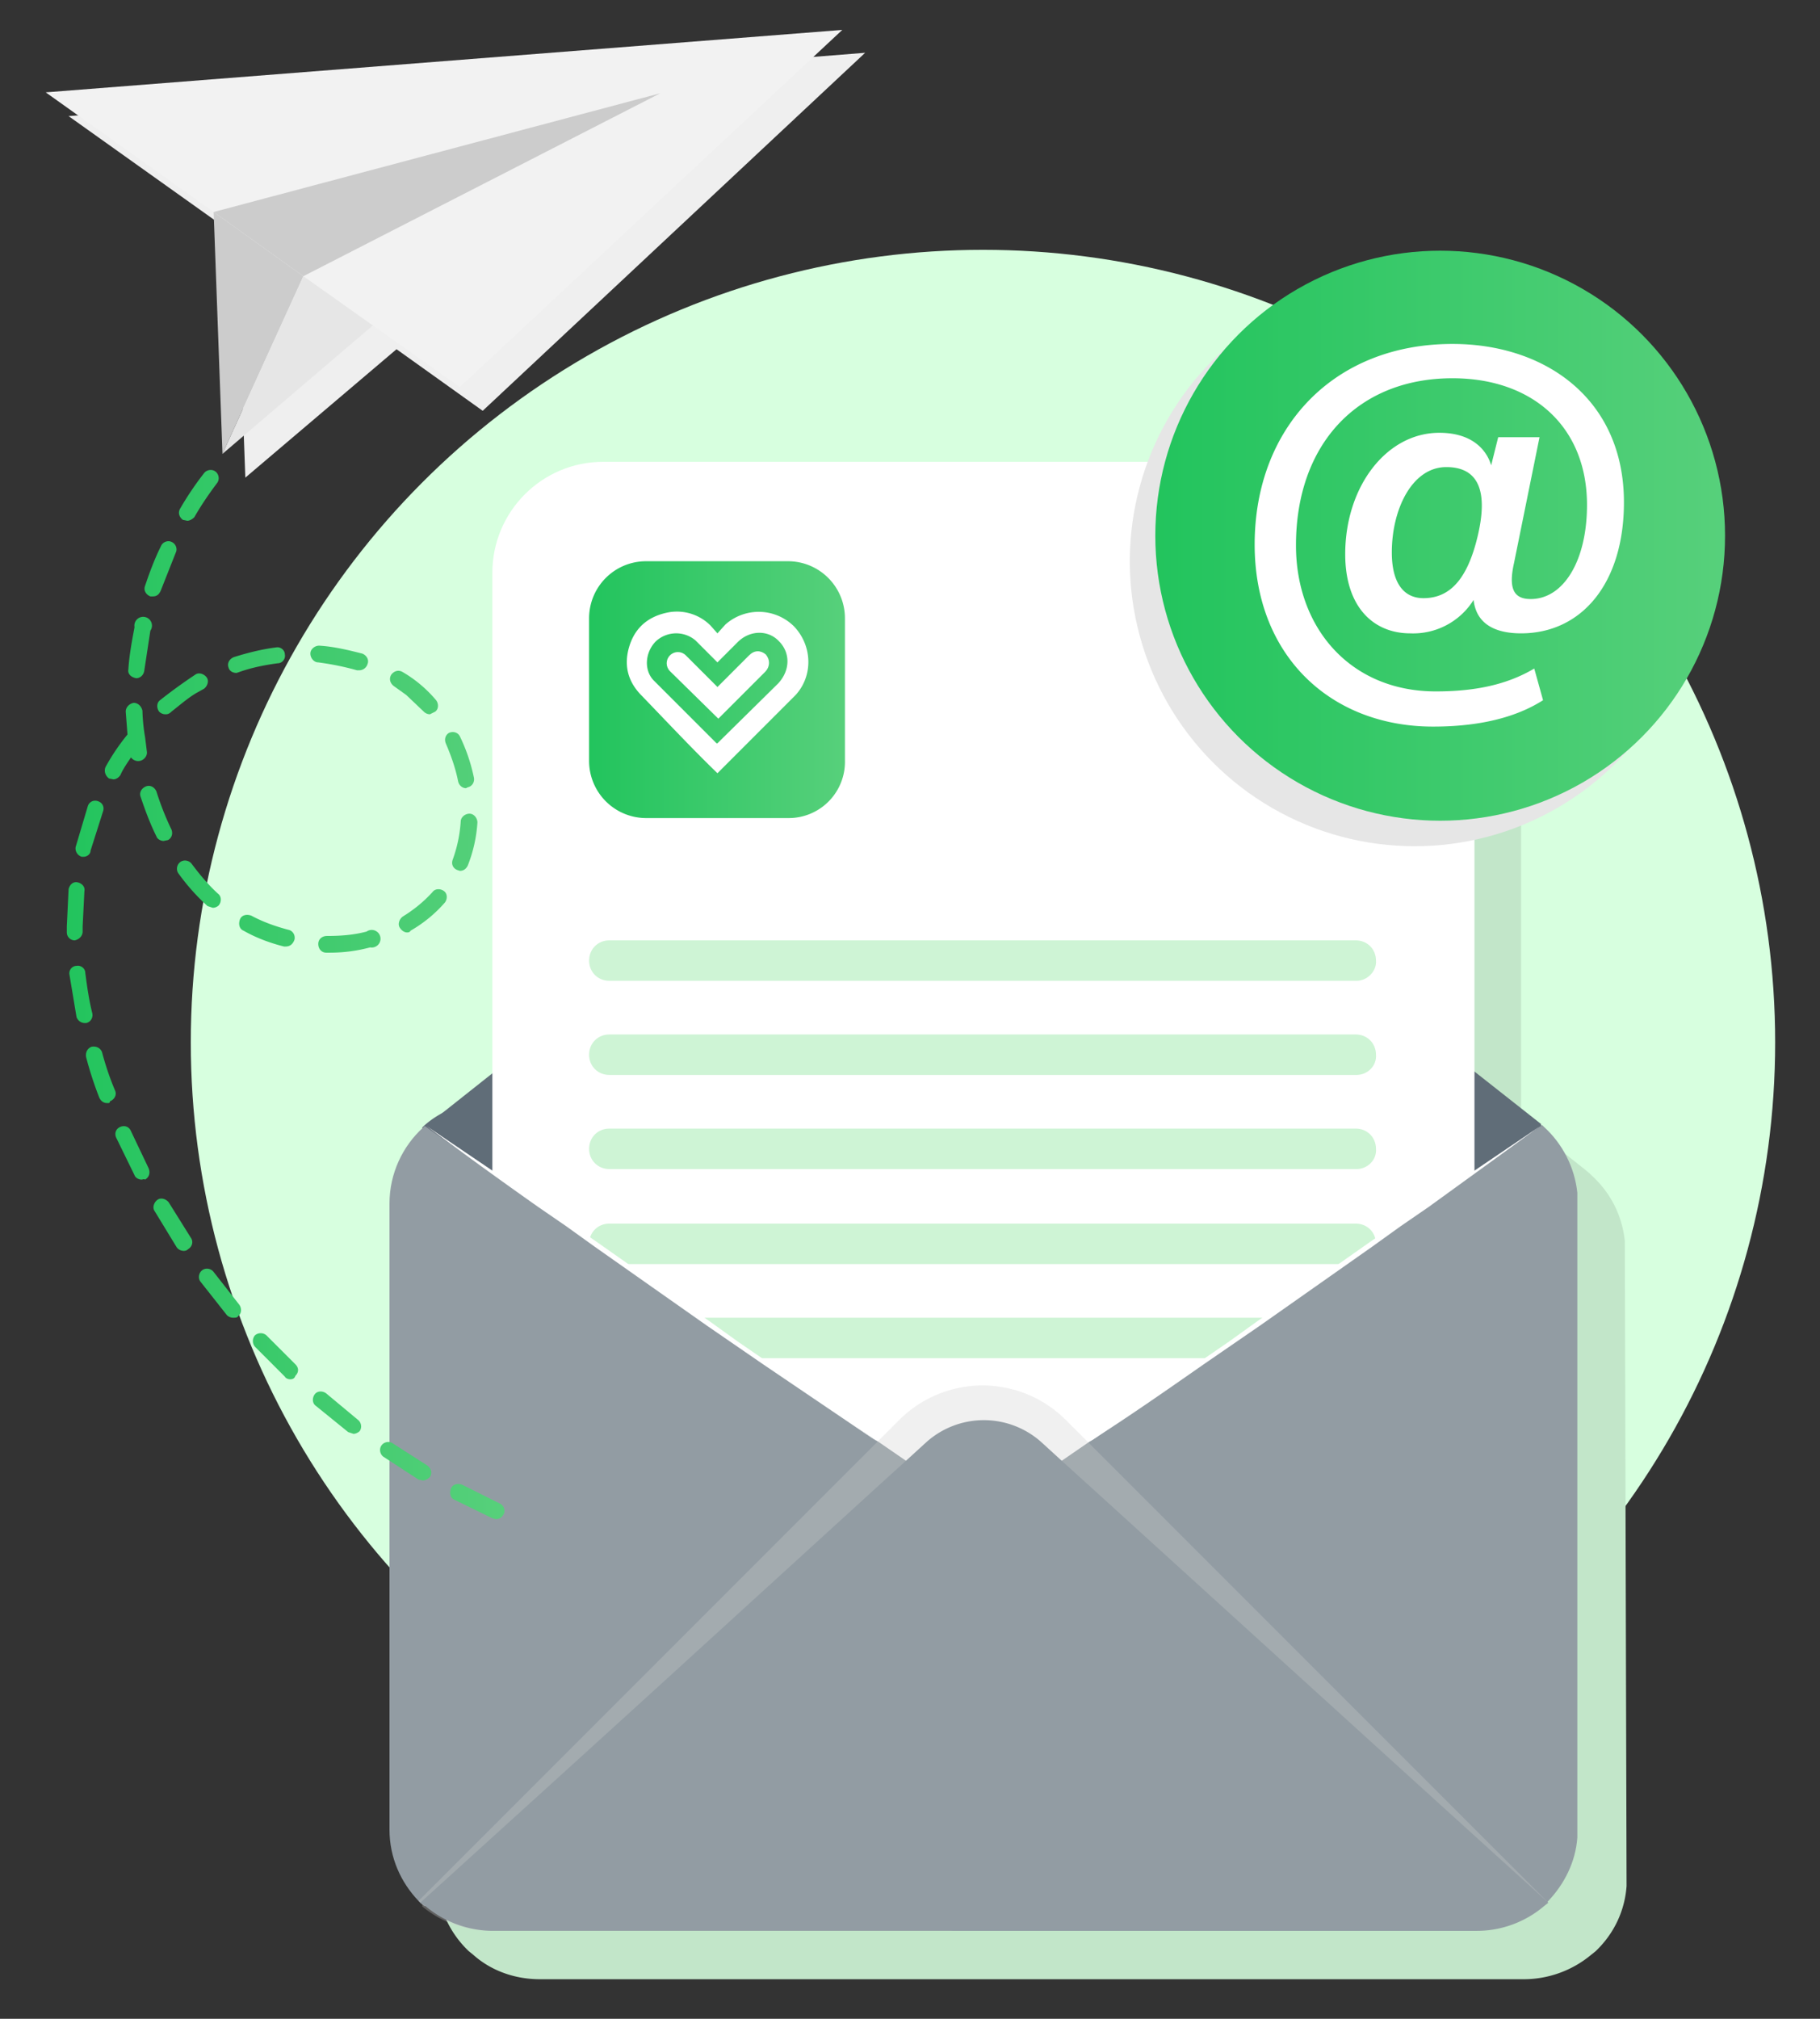 <svg xmlns="http://www.w3.org/2000/svg" xmlns:xlink="http://www.w3.org/1999/xlink" viewBox="0 0 207 229.5"><rect x="0" y="0" width="207" height="229.5" fill="#333333" stroke="none"/><linearGradient id="a"><stop offset="0" stop-color="#22c45d"/><stop offset="1" stop-color="#57d07b"/></linearGradient><linearGradient xlink:href="#a" id="b" x1="131.3" x2="196.2" y1="60.9" y2="60.9" gradientUnits="userSpaceOnUse"/><linearGradient xlink:href="#a" id="c" x1="67" x2="96.2" y1="78.4" y2="78.4" gradientUnits="userSpaceOnUse"/><linearGradient xlink:href="#a" id="d" x1="7.5" x2="57.4" y1="113.1" y2="113.1" gradientUnits="userSpaceOnUse"/><circle cx="111.8" cy="118.5" r="90.1" fill="#d7ffdf"/><path fill="#c2e6c9" d="M184.8 141.1c-.3-3-1.7-5.6-3.8-7.5l-.2-.2-.6-.5-7.2-5.7V70.5c0-7-5.7-12.6-12.6-12.6H74c-7 0-12.6 5.7-12.6 12.6v56.9l-6.2 4.9-1.5 1.1-.2.2a11.7 11.7 0 0 0-3.8 8.6v71.2c0 3.2 1.3 6.1 3.4 8.2l.2.2.5.4c2 1.8 4.7 2.8 7.6 2.8h112a12 12 0 0 0 7.6-2.8l.5-.4.2-.2c1.9-1.9 3.1-4.4 3.3-7.2z"/><path fill="#606d78" d="m66 142.4-18-14.2.2-.2c2-1.8 4.7-2.8 7.6-2.8h112a12 12 0 0 1 7.6 2.8l.2.2-18 14.2-30.9 24.4-2.9 2.3-7.9 6.2-4.2 3.3-4.2-3.3-7.9-6.2-2.9-2.3z"/><path fill="#606d78" d="m157.4 113.7 17.9 14.1-.2.2c-2 1.7-4.6 2.8-7.5 2.8H56.4a11 11 0 0 1-7.5-2.8l-.2-.2 17.8-14.1 30.7-24.3 2.8-2.2 7.8-6.2 4.2-3.3 4.2 3.3 7.8 6.2 2.8 2.2z"/><path fill="#fff" d="M155 52.5H68.6c-7 0-12.6 5.7-12.6 12.6v109.6h111.7V65.1c-.1-7-5.7-12.6-12.7-12.6z"/><path fill="#cef4d5" d="M154.3 111.5h-85c-1.3 0-2.3-1-2.3-2.3 0-1.3 1-2.3 2.3-2.3h84.9c1.3 0 2.3 1 2.3 2.3.1 1.2-1 2.3-2.2 2.3zm0 10.7h-85c-1.3 0-2.3-1-2.3-2.3 0-1.3 1-2.3 2.3-2.3h84.9c1.3 0 2.3 1 2.3 2.3.1 1.3-1 2.3-2.2 2.3zm0 10.7h-85c-1.3 0-2.3-1-2.3-2.3 0-1.3 1-2.3 2.3-2.3h84.9c1.3 0 2.3 1 2.3 2.3.1 1.3-1 2.3-2.2 2.3zm0 10.8h-85c-1.3 0-2.3-1-2.3-2.3 0-1.3 1-2.3 2.3-2.3h84.9c1.3 0 2.3 1 2.3 2.3.1 1.2-1 2.3-2.2 2.3zm0 10.7h-85c-1.3 0-2.3-1-2.3-2.3 0-1.3 1-2.3 2.3-2.3h84.9c1.3 0 2.3 1 2.3 2.3.1 1.3-1 2.3-2.2 2.3z"/><path fill="#929ca3" d="m111.9 172.3 8.8-6.2 3.2-2.2.5-.3 32.6-22.8 18.4-12.9.2.2c2.1 1.9 3.5 4.6 3.8 7.5v73.3c-.2 2.8-1.5 5.3-3.3 7.2l-.2.2-.5.4-18.4-12.9-41-28.6z"/><path fill="#929ca3" d="M44.3 208v-71.2c0-3.4 1.5-6.5 3.8-8.6l.2-.2 18.5 12.9 32.6 22.7.5.3 3.2 2.2 8.9 6.2-4.1 2.9-30 20.8-11.2 7.8-18.4 12.9-.5-.4-.2-.2c-2-2.1-3.3-4.9-3.3-8.1z"/><path fill="#ccc" d="m47.8 216.3-.2-.2L64 199.7l32.9-32.9 2.8-2.8 2.6-2.6a13.4 13.4 0 0 1 18.9 0l2.6 2.6 2.8 2.8 32.9 32.9 16.4 16.4-.2.2-.5.4c-2 1.7-4.7 2.8-7.6 2.8h-112a12 12 0 0 1-7.6-2.8c.1-.1 0-.2-.2-.4z" opacity=".3"/><path fill="#929ca3" d="M47.8 216.3 65 200.7l9.9-9L99.8 169l3.2-2.9 2.3-2.1a9.8 9.8 0 0 1 13.2 0l2.3 2.1 3.2 2.9 34.9 31.7 17.2 15.6-.5.4c-2 1.7-4.7 2.8-7.6 2.8H56a12 12 0 0 1-7.6-2.8l-.6-.4z"/><path fill="#fff" d="m123.9 163.9 12.7-9.2 1.6-1.1 1.6-1.1 3.2-2.3 6.4-4.5 6.4-4.5 3.2-2.2 1.6-1.1 1.6-1.1 13-8.8-12.7 9.2-1.6 1.1-1.6 1.1-3.2 2.3-6.4 4.5-6.4 4.5-3.2 2.2-1.6 1.1-1.6 1.1c-4.3 3-8.6 6-13 8.8zm-24.1 0-13-8.8-1.6-1.1-1.6-1.1-3.2-2.2-6.4-4.5-6.4-4.5-3.2-2.3-1.6-1.1-1.6-1.1a587 587 0 0 1-12.7-9.2l13 8.8 1.6 1.1 1.6 1.1 3.2 2.2 6.4 4.5 6.4 4.5 3.2 2.3 1.6 1.1 1.6 1.1 12.7 9.2z"/><circle cx="160.9" cy="63.8" r="32.4" fill="#e6e6e6"/><circle cx="163.8" cy="60.9" r="32.4" fill="url(#b)"/><path fill="#fff" d="M175.5 79.6c-2.5 1.6-6.4 3-12.5 3-11.7 0-20.3-8.1-20.3-20.7 0-13.2 8.9-22.8 22.5-22.8 10.6 0 19.5 6.3 19.5 18 0 9.2-4.8 14.9-11.7 14.9-3 0-5.1-1.1-5.4-3.8a8.1 8.1 0 0 1-7.2 3.8c-4.2 0-7.4-3-7.4-9 0-7.7 4.7-13.8 10.7-13.8 3.8 0 5.4 2 5.9 3.7l.8-3.2h4.7L172.2 64c-.7 3.1.1 4.1 1.9 4.1 3.7 0 6.4-4.3 6.4-10.7 0-8.9-6.2-14.4-15.3-14.4-10.8 0-17.8 7.5-17.8 19 0 9.4 6.2 16.6 15.9 16.6 4.3 0 8-.7 11.2-2.6zm-17.2-16.8c0 3.4 1.3 5.2 3.6 5.2 2.9 0 5-2 6.2-7.2s-.1-7.7-3.6-7.7c-3.9 0-6.2 4.8-6.2 9.7z"/><path fill="url(#c)" d="M89.7 93H73.5a6.5 6.5 0 0 1-6.5-6.5V70.3c0-3.6 2.9-6.5 6.5-6.5h16.1c3.6 0 6.5 2.9 6.5 6.5v16.1a6.4 6.4 0 0 1-6.4 6.6z"/><path fill="#fff" d="m81.6 87.9 8.9-8.9c2-2.2 1.9-5.6-.2-7.8a5.7 5.7 0 0 0-7.8-.2l-.9 1-.8-.9a5.4 5.4 0 0 0-4.7-1.5c-2.2.4-3.8 1.6-4.5 3.8s-.2 4.1 1.4 5.7c2.8 2.9 5.8 6.1 8.6 8.8zm-7-15a3.4 3.4 0 0 1 4.5-.1l2.5 2.5 2.3-2.3c1.4-1.4 3.5-1.4 4.7-.1 1.3 1.3 1.3 3.3-.1 4.8l-6.6 6.5-.3.3h-.1l-7.2-7.2c-1.1-1.2-.9-3.2.3-4.4z"/><path fill="#fff" d="m81.7 81.7 5.3-5.3c.6-.6.6-1.4.1-2-.6-.5-1.3-.5-1.9.1L82 77.7l-.4.4-3.6-3.6c-.5-.5-1.3-.5-1.8 0s-.5 1.3 0 1.8l5.5 5.4z"/><path fill="#efefef" d="M98.4 6 7.8 13.2l19.1 13.6 1 27.4v.1-.1.1l17.2-14.6 9.8 7z"/><path fill="#f2f2f2" d="M95.8 3.3v.1L52.3 44 34.5 31.4l-10.2-7.3L5.2 10.5l90.6-7.1z"/><path fill="#ccc" d="M75.1 10.6 34.5 31.4l-10.2-7.3z"/><path fill="#ccc" d="m34.5 31.4-9.2 20.2v-.1l-1-27.4z"/><path fill="#e6e6e6" d="M25.3 51.6 42.4 37l-7.9-5.6z"/><path fill="url(#d)" d="m56.4 172.7-.4-.1-4.3-2.1c-.5-.2-.6-.8-.4-1.3s.8-.6 1.3-.4l4.2 2.1c.5.2.7.8.5 1.2s-.5.6-.9.6zm-8.3-4.4-.5-.1-4-2.6c-.4-.3-.5-.9-.2-1.3s.9-.5 1.3-.2l3.9 2.5c.4.3.6.8.3 1.3-.2.2-.5.4-.8.4zm-7.9-5.3-.6-.2-3.7-3c-.4-.3-.4-.9-.1-1.3s.9-.4 1.3-.1l3.6 3c.4.3.5.9.2 1.3-.1.1-.4.3-.7.3zm-7.2-6.2c-.2 0-.5-.1-.6-.3l-3.4-3.4a1 1 0 0 1 0-1.3 1 1 0 0 1 1.3 0l3.3 3.3c.4.4.4.9 0 1.3-.1.3-.3.4-.6.4zm-6.5-7a1 1 0 0 1-.7-.3l-3-3.8c-.3-.4-.2-1 .2-1.3s1-.2 1.3.2l2.9 3.7c.3.4.3 1-.1 1.3-.1.2-.3.2-.6.2zm-5.6-7.6a1 1 0 0 1-.8-.4l-2.5-4.1c-.3-.4-.1-1 .3-1.3s1-.1 1.3.3l2.5 4c.3.4.2 1-.3 1.3-.2.2-.4.2-.5.2zm-4.8-8.1c-.3 0-.7-.2-.8-.5l-2.1-4.3c-.2-.5 0-1 .5-1.2s1 0 1.2.5l2 4.2c.2.5.1 1-.4 1.3-.1-.1-.3 0-.4 0zm-3.9-8.7c-.4 0-.7-.2-.9-.6a41 41 0 0 1-1.5-4.6c-.1-.5.1-1 .6-1.2.5-.1 1 .1 1.2.6.4 1.5.9 3 1.5 4.4.2.5-.1 1-.6 1.2 0 .2-.1.2-.3.2zm-2.6-9.1a1 1 0 0 1-.9-.7l-.8-4.8c-.1-.5.3-1 .8-1 .5-.1 1 .3 1 .8.2 1.5.4 3 .8 4.6.1.5-.2 1-.7 1.1h-.2zm27.9-8h-.4c-.5 0-.9-.4-.9-1 0-.5.4-.9 1-.9 1.5 0 3-.1 4.5-.5a1 1 0 1 1 .4 1.8c-1.5.4-3 .6-4.6.6zm-5-.7h-.2c-1.6-.4-3.2-1-4.6-1.8-.5-.2-.6-.8-.4-1.3s.8-.6 1.3-.4c1.3.7 2.7 1.2 4.2 1.6.5.1.8.6.7 1.1-.2.6-.6.8-1 .8zm-24-.7a.9.9 0 0 1-.9-.9v-.7l.2-4.2c.1-.5.5-.9 1-.8s.9.5.8 1l-.2 4v.6c0 .5-.4.9-.9 1zm37.8-.9c-.3 0-.6-.2-.8-.5-.3-.4-.1-1 .3-1.3 1.3-.8 2.4-1.7 3.4-2.8.3-.4.9-.4 1.3-.1s.4.9.1 1.3a15.2 15.2 0 0 1-3.9 3.2c-.1.2-.3.2-.4.2zm-22.1-2.8-.6-.2a23.5 23.5 0 0 1-3.3-3.7c-.3-.4-.2-1 .2-1.3s1-.2 1.3.2c.9 1.2 1.9 2.4 3 3.4.4.3.4.9.1 1.3a1 1 0 0 1-.7.3zM52.3 99l-.3-.1c-.5-.2-.7-.7-.5-1.2.5-1.4.8-2.8.9-4.3 0-.5.5-.9 1-.9s.9.5.9 1a16 16 0 0 1-1.1 4.9c-.2.4-.5.6-.9.6zM9.5 97.4h-.2a1 1 0 0 1-.7-1.1l1.4-4.7c.2-.5.7-.7 1.2-.5s.7.7.5 1.2l-1.4 4.4c0 .4-.4.7-.8.7zm9.1-1.8c-.3 0-.7-.2-.8-.5-.7-1.4-1.3-3-1.8-4.5-.2-.5.1-1 .6-1.2s1 .1 1.2.6a32 32 0 0 0 1.7 4.3c.2.5 0 1-.4 1.2l-.5.1zm34.4-6c-.4 0-.8-.3-.9-.8-.3-1.5-.8-2.9-1.4-4.3-.2-.5 0-1 .4-1.2.5-.2 1 0 1.2.4a20 20 0 0 1 1.6 4.7c.1.5-.2 1-.7 1.1l-.2.1zm-40.1-1-.5-.1c-.4-.3-.6-.8-.4-1.3a24 24 0 0 1 2.5-3.7l-.2-2.6c0-.5.4-.9.9-1 .5 0 .9.4 1 .9a21 21 0 0 0 .3 3l.2 1.6c.1.5-.3 1-.8 1.1a1 1 0 0 1-1-.4c-.4.6-.9 1.3-1.2 2-.2.3-.5.5-.8.5zm5.9-7.4a1 1 0 0 1-.7-.3c-.3-.4-.3-1 .1-1.3a60 60 0 0 1 4-2.9c.4-.3 1-.1 1.3.3s.1 1-.3 1.3l-.9.5c-1 .6-1.9 1.4-2.8 2.1-.3.3-.5.3-.7.3zm30.1 0a1 1 0 0 1-.7-.3l-2-1.9-1.4-1c-.4-.3-.6-.8-.3-1.3.3-.4.8-.6 1.3-.3a14.5 14.5 0 0 1 3.8 3.2c.3.4.3 1-.1 1.3l-.6.3zm-33.4-4.1c-.1 0-.1 0 0 0-.6-.1-1-.5-.9-1 .1-1.6.4-3.2.7-4.8a1 1 0 1 1 1.8.4l-.7 4.6c-.1.5-.5.8-.9.8zm11.4-.6c-.4 0-.8-.2-.9-.6-.2-.5.1-1 .6-1.2 1.6-.5 3.2-.9 4.8-1.1.5-.1 1 .3 1 .8.1.5-.3 1-.8 1-1.5.2-3 .5-4.4 1l-.3.1zm14-.3h-.3c-1.4-.4-2.9-.7-4.4-.9-.5 0-.9-.5-.9-1s.5-.9 1-.9c1.7.1 3.3.5 4.9.9.5.2.8.7.6 1.2a1 1 0 0 1-.9.7zm-23.5-8.4h-.3c-.5-.2-.8-.7-.6-1.2.5-1.5 1.1-3.1 1.8-4.5.2-.5.8-.7 1.2-.5.5.2.7.8.5 1.2l-1.7 4.3c-.2.5-.5.7-.9.7zm3.9-8.6-.5-.1c-.4-.3-.6-.8-.3-1.3a35 35 0 0 1 2.7-4c.3-.4.9-.5 1.3-.2s.5.9.2 1.3c-.9 1.2-1.8 2.5-2.6 3.9-.2.2-.5.4-.8.4z"/></svg>